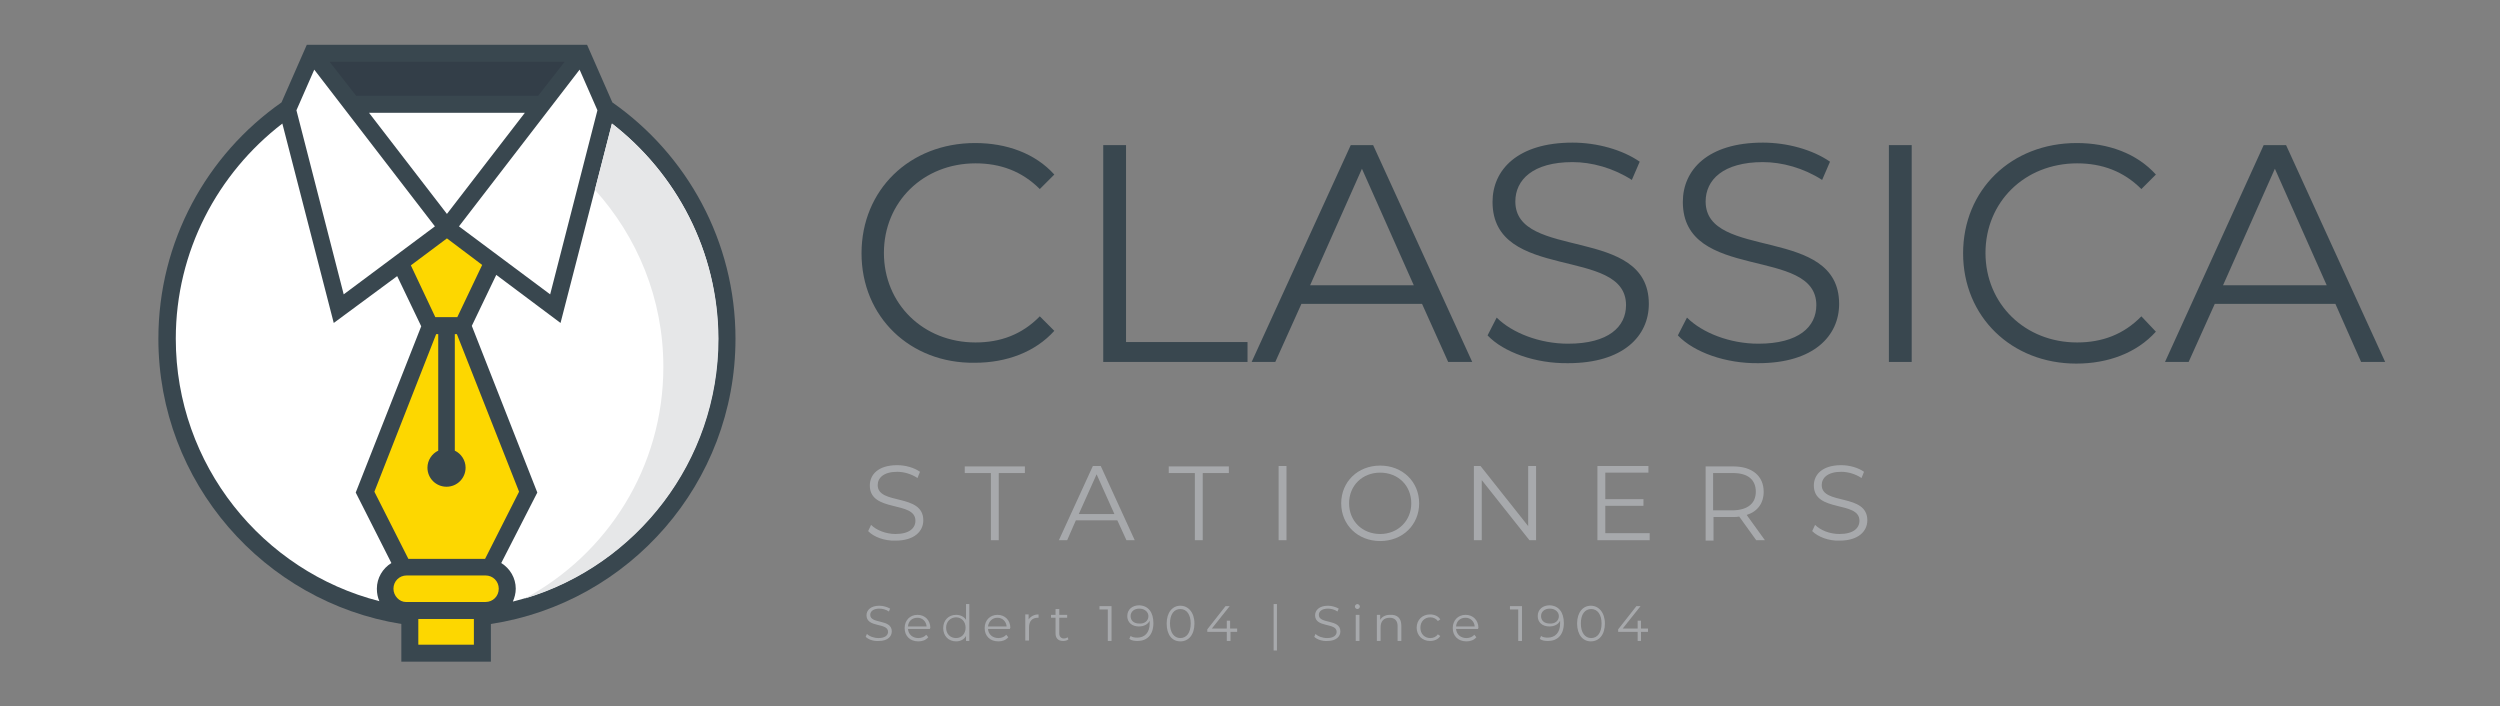 <?xml version="1.0" encoding="UTF-8"?>
<!-- Generator: Adobe Illustrator 27.0.1, SVG Export Plug-In . SVG Version: 6.00 Build 0)  -->
<svg xmlns="http://www.w3.org/2000/svg" xmlns:xlink="http://www.w3.org/1999/xlink" version="1.1" id="Layer_1" x="0px" y="0px" viewBox="0 0 603 170.4" style="enable-background:new 0 0 603 170.4;" xml:space="preserve">
<rect x="0" y="0" width="603" height="170.4" fill="#808080" stroke="none"/>
<style type="text/css">
	.st0{enable-background:new    ;}
	.st1{fill:#39474F;}
	.st2{fill:#A7A9AC;}
	.st3{fill:#FFFFFF;}
	.st4{fill:#FDD700;}
	.st5{fill:#333E48;}
	.st6{fill:#E6E7E8;}
</style>
<g id="Logo">
	<g>
		<g class="st0">
			<path class="st1" d="M207.8,61.1c0-15.3,11.6-26.6,27.4-26.6c7.6,0,14.5,2.5,19.1,7.6l-3.5,3.5c-4.3-4.3-9.5-6.2-15.5-6.2     c-12.6,0-22.1,9.3-22.1,21.6s9.5,21.6,22.1,21.6c6,0,11.2-1.9,15.5-6.3l3.5,3.5c-4.6,5.1-11.5,7.7-19.2,7.7     C219.5,87.7,207.8,76.4,207.8,61.1z"></path>
			<path class="st1" d="M266.1,35h5.5v47.5h29.3v4.8h-34.8V35z"></path>
			<path class="st1" d="M343,73.3h-29.1l-6.3,14h-5.7L325.8,35h5.4l23.9,52.3h-5.8L343,73.3z M341,68.8l-12.5-28.1l-12.5,28.1H341z"></path>
			<path class="st1" d="M358.8,80.9l2.2-4.3c3.7,3.7,10.4,6.3,17.2,6.3c9.8,0,14-4.1,14-9.3c0-14.3-32.2-5.5-32.2-24.9     c0-7.7,6-14.3,19.3-14.3c5.9,0,12,1.7,16.2,4.6l-1.9,4.4c-4.5-2.9-9.7-4.3-14.3-4.3c-9.6,0-13.8,4.3-13.8,9.5     c0,14.3,32.2,5.7,32.2,24.7c0,7.7-6.1,14.3-19.5,14.3C370.4,87.7,362.7,85,358.8,80.9z"></path>
			<path class="st1" d="M404.7,80.9l2.2-4.3c3.7,3.7,10.4,6.3,17.2,6.3c9.8,0,14-4.1,14-9.3c0-14.3-32.2-5.5-32.2-24.9     c0-7.7,6-14.3,19.3-14.3c5.9,0,12,1.7,16.2,4.6l-1.9,4.4c-4.5-2.9-9.7-4.3-14.3-4.3c-9.6,0-13.8,4.3-13.8,9.5     c0,14.3,32.2,5.7,32.2,24.7c0,7.7-6.1,14.3-19.5,14.3C416.3,87.7,408.6,85,404.7,80.9z"></path>
			<path class="st1" d="M455.6,35h5.5v52.3h-5.5V35z"></path>
			<path class="st1" d="M473.5,61.1c0-15.3,11.6-26.6,27.4-26.6c7.6,0,14.5,2.5,19.1,7.6l-3.5,3.5c-4.3-4.3-9.5-6.2-15.5-6.2     c-12.6,0-22.1,9.3-22.1,21.6s9.5,21.6,22.1,21.6c6,0,11.2-1.9,15.5-6.3L520,80c-4.6,5.1-11.5,7.7-19.2,7.7     C485.2,87.7,473.5,76.4,473.5,61.1z"></path>
			<path class="st1" d="M563.3,73.3h-29.1l-6.3,14h-5.7L546,35h5.4l23.9,52.3h-5.8L563.3,73.3z M561.2,68.8l-12.5-28.1l-12.5,28.1     H561.2z"></path>
		</g>
		<g class="st0">
			<path class="st2" d="M209.4,128.1l0.7-1.5c1.3,1.3,3.6,2.2,5.9,2.2c3.3,0,4.8-1.4,4.8-3.2c0-4.9-11-1.9-11-8.5     c0-2.6,2-4.9,6.6-4.9c2,0,4.1,0.6,5.5,1.6l-0.6,1.5c-1.5-1-3.3-1.5-4.9-1.5c-3.3,0-4.7,1.5-4.7,3.2c0,4.9,11,1.9,11,8.5     c0,2.6-2.1,4.9-6.7,4.9C213.4,130.5,210.7,129.5,209.4,128.1z"></path>
			<path class="st2" d="M239,114.1h-6.3v-1.6h14.5v1.6h-6.3v16.2H239V114.1z"></path>
			<path class="st2" d="M269.5,125.5h-10l-2.1,4.8h-2l8.2-17.9h1.9l8.2,17.9h-2L269.5,125.5z M268.8,124l-4.3-9.6l-4.3,9.6H268.8z"></path>
			<path class="st2" d="M288.2,114.1h-6.3v-1.6h14.5v1.6h-6.3v16.2h-1.9V114.1z"></path>
			<path class="st2" d="M308.4,112.4h1.9v17.9h-1.9V112.4z"></path>
			<path class="st2" d="M323.5,121.4c0-5.2,4-9.1,9.4-9.1c5.4,0,9.4,3.9,9.4,9.1s-4,9.1-9.4,9.1     C327.5,130.5,323.5,126.6,323.5,121.4z M340.4,121.4c0-4.3-3.2-7.4-7.5-7.4c-4.3,0-7.5,3.1-7.5,7.4s3.2,7.4,7.5,7.4     C337.2,128.8,340.4,125.6,340.4,121.4z"></path>
			<path class="st2" d="M370.5,112.4v17.9h-1.6l-11.5-14.5v14.5h-1.9v-17.9h1.6l11.5,14.5v-14.5H370.5z"></path>
			<path class="st2" d="M397.9,128.7v1.6h-12.6v-17.9h12.3v1.6h-10.4v6.4h9.2v1.6h-9.2v6.6H397.9z"></path>
			<path class="st2" d="M423.6,130.3l-4.1-5.7c-0.5,0.1-0.9,0.1-1.4,0.1h-4.8v5.7h-1.9v-17.9h6.7c4.5,0,7.3,2.3,7.3,6.1     c0,2.8-1.5,4.8-4.1,5.6l4.4,6.1H423.6z M423.5,118.6c0-2.9-1.9-4.5-5.5-4.5h-4.8v9h4.8C421.6,123,423.5,121.4,423.5,118.6z"></path>
			<path class="st2" d="M437.1,128.1l0.7-1.5c1.3,1.3,3.5,2.2,5.9,2.2c3.3,0,4.8-1.4,4.8-3.2c0-4.9-11-1.9-11-8.5     c0-2.6,2-4.9,6.6-4.9c2,0,4.1,0.6,5.5,1.6l-0.6,1.5c-1.5-1-3.3-1.5-4.9-1.5c-3.3,0-4.7,1.5-4.7,3.2c0,4.9,11,1.9,11,8.5     c0,2.6-2.1,4.9-6.7,4.9C441.1,130.5,438.5,129.5,437.1,128.1z"></path>
		</g>
		<g>
			<g>
				<path class="st1" d="M177.4,81.7c0-23.5-11.7-44.4-29.7-57l-6.1-13.9H74l-6.1,13.9c-18,12.6-29.7,33.5-29.7,57      c0,34.7,25.5,63.5,58.6,68.8v9.1h21.6v-9.1C151.8,145.4,177.4,116.5,177.4,81.7z"></path>
			</g>
			<g>
				<polygon class="st3" points="126.6,27.2 107.8,51.6 89,27.2     "></polygon>
			</g>
			<g>
				<polygon class="st4" points="116.3,63.9 110.3,76.5 105,76.5 99.1,64 107.8,57.5     "></polygon>
			</g>
			<g>
				<polygon class="st5" points="79.5,14.9 85.9,23.1 129.8,23.1 136.2,14.9     "></polygon>
			</g>
			<g>
				<polygon class="st3" points="71.5,26.6 82.9,71 104.9,54.6 75.8,16.8     "></polygon>
			</g>
			<g>
				<polygon class="st3" points="110.7,54.6 132.7,71 144.1,26.6 139.8,16.8     "></polygon>
			</g>
			<g>
				<path class="st4" d="M110.2,80.6h-0.5v28.1c1.5,0.7,2.6,2.3,2.6,4.1c0,2.5-2,4.6-4.6,4.6c-2.5,0-4.6-2-4.6-4.6      c0-1.8,1.1-3.4,2.6-4.1V80.6h-0.5l-14.9,38l8.2,16.2H117l8.2-16.2L110.2,80.6z"></path>
			</g>
			<g>
				<path class="st3" d="M147.6,29.8l-12.4,48.1l-15.5-11.6l-5.9,12.3l15.8,40.2l-8.7,17c2.1,1.3,3.5,3.6,3.5,6.2      c0,1.1-0.3,2.2-0.7,3.1c28.4-7.1,49.5-32.9,49.5-63.4C173.2,60.6,163.1,41.8,147.6,29.8z"></path>
			</g>
			<g>
				<path class="st3" d="M90.9,142c0-2.6,1.4-4.9,3.5-6.2l-8.6-17l15.8-40.1l-5.8-12.1L80.5,77.9L68.1,29.8      c-15.6,12-25.7,30.8-25.7,51.9c0,30.4,20.9,56.1,49.1,63.3C91.1,144.1,90.9,143.1,90.9,142z"></path>
			</g>
			<g>
				<rect x="100.9" y="149.3" class="st4" width="13.4" height="6.2"></rect>
			</g>
			<g>
				<path class="st4" d="M98.1,138.8c-1.8,0-3.2,1.4-3.2,3.2c0,1.7,1.4,3.2,3,3.2H98h19.1c1.8,0,3.2-1.4,3.2-3.2s-1.4-3.2-3.2-3.2      H98.1z"></path>
			</g>
			<g>
				<path class="st6" d="M147.6,29.8l-4.1,16C153.7,57.1,160,72,160,88.5c0,24.2-13.5,45.2-33.5,55.9c27-8,46.8-33.1,46.8-62.7      C173.2,60.6,163.1,41.8,147.6,29.8z"></path>
			</g>
		</g>
	</g>
</g>
<g class="st0">
	<path class="st2" d="M208.8,153.6l0.3-0.7c0.6,0.6,1.7,1,2.8,1c1.6,0,2.3-0.7,2.3-1.5c0-2.3-5.2-0.9-5.2-4c0-1.2,1-2.3,3.1-2.3   c0.9,0,1.9,0.3,2.6,0.7l-0.3,0.7c-0.7-0.5-1.6-0.7-2.3-0.7c-1.5,0-2.2,0.7-2.2,1.5c0,2.3,5.2,0.9,5.2,4c0,1.2-1,2.3-3.1,2.3   C210.6,154.7,209.4,154.2,208.8,153.6z"></path>
	<path class="st2" d="M224.3,151.7H219c0.1,1.3,1.1,2.2,2.5,2.2c0.8,0,1.5-0.3,1.9-0.8l0.5,0.6c-0.6,0.7-1.4,1-2.4,1   c-2,0-3.3-1.3-3.3-3.2s1.3-3.2,3.1-3.2c1.8,0,3.1,1.3,3.1,3.2C224.3,151.5,224.3,151.6,224.3,151.7z M219,151.1h4.5   c-0.1-1.2-1-2.1-2.2-2.1C220,149,219.1,149.8,219,151.1z"></path>
	<path class="st2" d="M233.8,145.7v8.9h-0.8v-1.2c-0.5,0.9-1.4,1.3-2.4,1.3c-1.8,0-3.1-1.3-3.1-3.2s1.3-3.2,3.1-3.2   c1,0,1.9,0.4,2.4,1.2v-3.8H233.8z M232.9,151.4c0-1.5-1-2.5-2.3-2.5c-1.3,0-2.4,1-2.4,2.5s1,2.5,2.4,2.5   C231.9,153.9,232.9,152.9,232.9,151.4z"></path>
	<path class="st2" d="M243.6,151.7h-5.3c0.1,1.3,1.1,2.2,2.5,2.2c0.8,0,1.5-0.3,1.9-0.8l0.5,0.6c-0.6,0.7-1.4,1-2.4,1   c-2,0-3.3-1.3-3.3-3.2s1.3-3.2,3.1-3.2c1.8,0,3.1,1.3,3.1,3.2C243.6,151.5,243.6,151.6,243.6,151.7z M238.3,151.1h4.5   c-0.1-1.2-1-2.1-2.2-2.1C239.4,149,238.5,149.8,238.3,151.1z"></path>
	<path class="st2" d="M250.5,148.2v0.8c-0.1,0-0.1,0-0.2,0c-1.3,0-2.1,0.8-2.1,2.3v3.2h-0.9v-6.3h0.8v1.2   C248.6,148.7,249.4,148.2,250.5,148.2z"></path>
	<path class="st2" d="M257.7,154.2c-0.3,0.3-0.8,0.4-1.3,0.4c-1.2,0-1.8-0.7-1.8-1.8V149h-1.1v-0.7h1.1v-1.4h0.9v1.4h1.9v0.7h-1.9   v3.8c0,0.7,0.4,1.2,1.1,1.2c0.3,0,0.7-0.1,0.9-0.3L257.7,154.2z"></path>
	<path class="st2" d="M268.1,146.2v8.4h-0.9V147h-2v-0.8H268.1z"></path>
	<path class="st2" d="M278.2,150.3c0,2.9-1.6,4.3-3.8,4.3c-0.8,0-1.5-0.1-2-0.5l0.3-0.7c0.4,0.3,1,0.4,1.6,0.4c1.8,0,3-1.2,3-3.4   c0-0.2,0-0.4,0-0.7c-0.4,0.9-1.4,1.4-2.6,1.4c-1.7,0-2.8-1-2.8-2.5c0-1.6,1.2-2.6,2.9-2.6C277,146.1,278.2,147.7,278.2,150.3z    M277,148.6c0-0.9-0.8-1.8-2.2-1.8c-1.2,0-2.1,0.7-2.1,1.8c0,1.1,0.8,1.8,2.1,1.8C276.1,150.5,277,149.7,277,148.6z"></path>
	<path class="st2" d="M281.4,150.4c0-2.7,1.4-4.3,3.3-4.3s3.4,1.6,3.4,4.3c0,2.7-1.4,4.3-3.4,4.3S281.4,153.1,281.4,150.4z    M287.2,150.4c0-2.2-1-3.5-2.5-3.5c-1.5,0-2.5,1.2-2.5,3.5c0,2.2,1,3.5,2.5,3.5C286.2,153.9,287.2,152.6,287.2,150.4z"></path>
	<path class="st2" d="M298.5,152.4h-1.7v2.2h-0.9v-2.2h-4.7v-0.6l4.4-5.6h1l-4.3,5.4h3.6v-1.9h0.8v1.9h1.7V152.4z"></path>
	<path class="st2" d="M307.2,145.7h0.8v11.2h-0.8V145.7z"></path>
	<path class="st2" d="M317,153.6l0.3-0.7c0.6,0.6,1.7,1,2.8,1c1.6,0,2.3-0.7,2.3-1.5c0-2.3-5.2-0.9-5.2-4c0-1.2,1-2.3,3.1-2.3   c0.9,0,1.9,0.3,2.6,0.7l-0.3,0.7c-0.7-0.5-1.6-0.7-2.3-0.7c-1.5,0-2.2,0.7-2.2,1.5c0,2.3,5.2,0.9,5.2,4c0,1.2-1,2.3-3.1,2.3   C318.9,154.7,317.6,154.2,317,153.6z"></path>
	<path class="st2" d="M326.8,146.3c0-0.3,0.3-0.6,0.6-0.6s0.6,0.3,0.6,0.6c0,0.3-0.3,0.6-0.6,0.6   C327.1,146.9,326.8,146.6,326.8,146.3z M327,148.3h0.9v6.3H327V148.3z"></path>
	<path class="st2" d="M338,150.9v3.7h-0.9V151c0-1.3-0.7-2-1.9-2c-1.4,0-2.2,0.8-2.2,2.3v3.3h-0.9v-6.3h0.8v1.2   c0.5-0.8,1.3-1.2,2.4-1.2C337,148.2,338,149.1,338,150.9z"></path>
	<path class="st2" d="M341.7,151.4c0-1.9,1.4-3.2,3.2-3.2c1.1,0,2,0.4,2.5,1.2l-0.6,0.4c-0.4-0.6-1.1-0.9-1.8-0.9   c-1.4,0-2.4,1-2.4,2.5c0,1.5,1,2.5,2.4,2.5c0.7,0,1.4-0.3,1.8-0.9l0.6,0.4c-0.5,0.8-1.4,1.2-2.5,1.2   C343.1,154.6,341.7,153.3,341.7,151.4z"></path>
	<path class="st2" d="M356.5,151.7h-5.3c0.1,1.3,1.1,2.2,2.5,2.2c0.8,0,1.5-0.3,1.9-0.8l0.5,0.6c-0.6,0.7-1.4,1-2.4,1   c-2,0-3.3-1.3-3.3-3.2s1.3-3.2,3.1-3.2s3.1,1.3,3.1,3.2C356.5,151.5,356.5,151.6,356.5,151.7z M351.2,151.1h4.5   c-0.1-1.2-1-2.1-2.2-2.1C352.2,149,351.3,149.8,351.2,151.1z"></path>
	<path class="st2" d="M367.1,146.2v8.4h-0.9V147h-2v-0.8H367.1z"></path>
	<path class="st2" d="M377.2,150.3c0,2.9-1.6,4.3-3.8,4.3c-0.8,0-1.5-0.1-2-0.5l0.3-0.7c0.4,0.3,1,0.4,1.6,0.4c1.8,0,3-1.2,3-3.4   c0-0.2,0-0.4,0-0.7c-0.4,0.9-1.4,1.4-2.6,1.4c-1.7,0-2.8-1-2.8-2.5c0-1.6,1.2-2.6,2.9-2.6C376,146.1,377.2,147.7,377.2,150.3z    M376,148.6c0-0.9-0.8-1.8-2.2-1.8c-1.2,0-2.1,0.7-2.1,1.8c0,1.1,0.8,1.8,2.1,1.8C375.1,150.5,376,149.7,376,148.6z"></path>
	<path class="st2" d="M380.4,150.4c0-2.7,1.4-4.3,3.3-4.3c1.9,0,3.4,1.6,3.4,4.3c0,2.7-1.4,4.3-3.4,4.3   C381.8,154.7,380.4,153.1,380.4,150.4z M386.3,150.4c0-2.2-1-3.5-2.5-3.5s-2.5,1.2-2.5,3.5c0,2.2,1,3.5,2.5,3.5   S386.3,152.6,386.3,150.4z"></path>
	<path class="st2" d="M397.5,152.4h-1.7v2.2H395v-2.2h-4.7v-0.6l4.4-5.6h1l-4.3,5.4h3.6v-1.9h0.8v1.9h1.7V152.4z"></path>
</g>
</svg>
